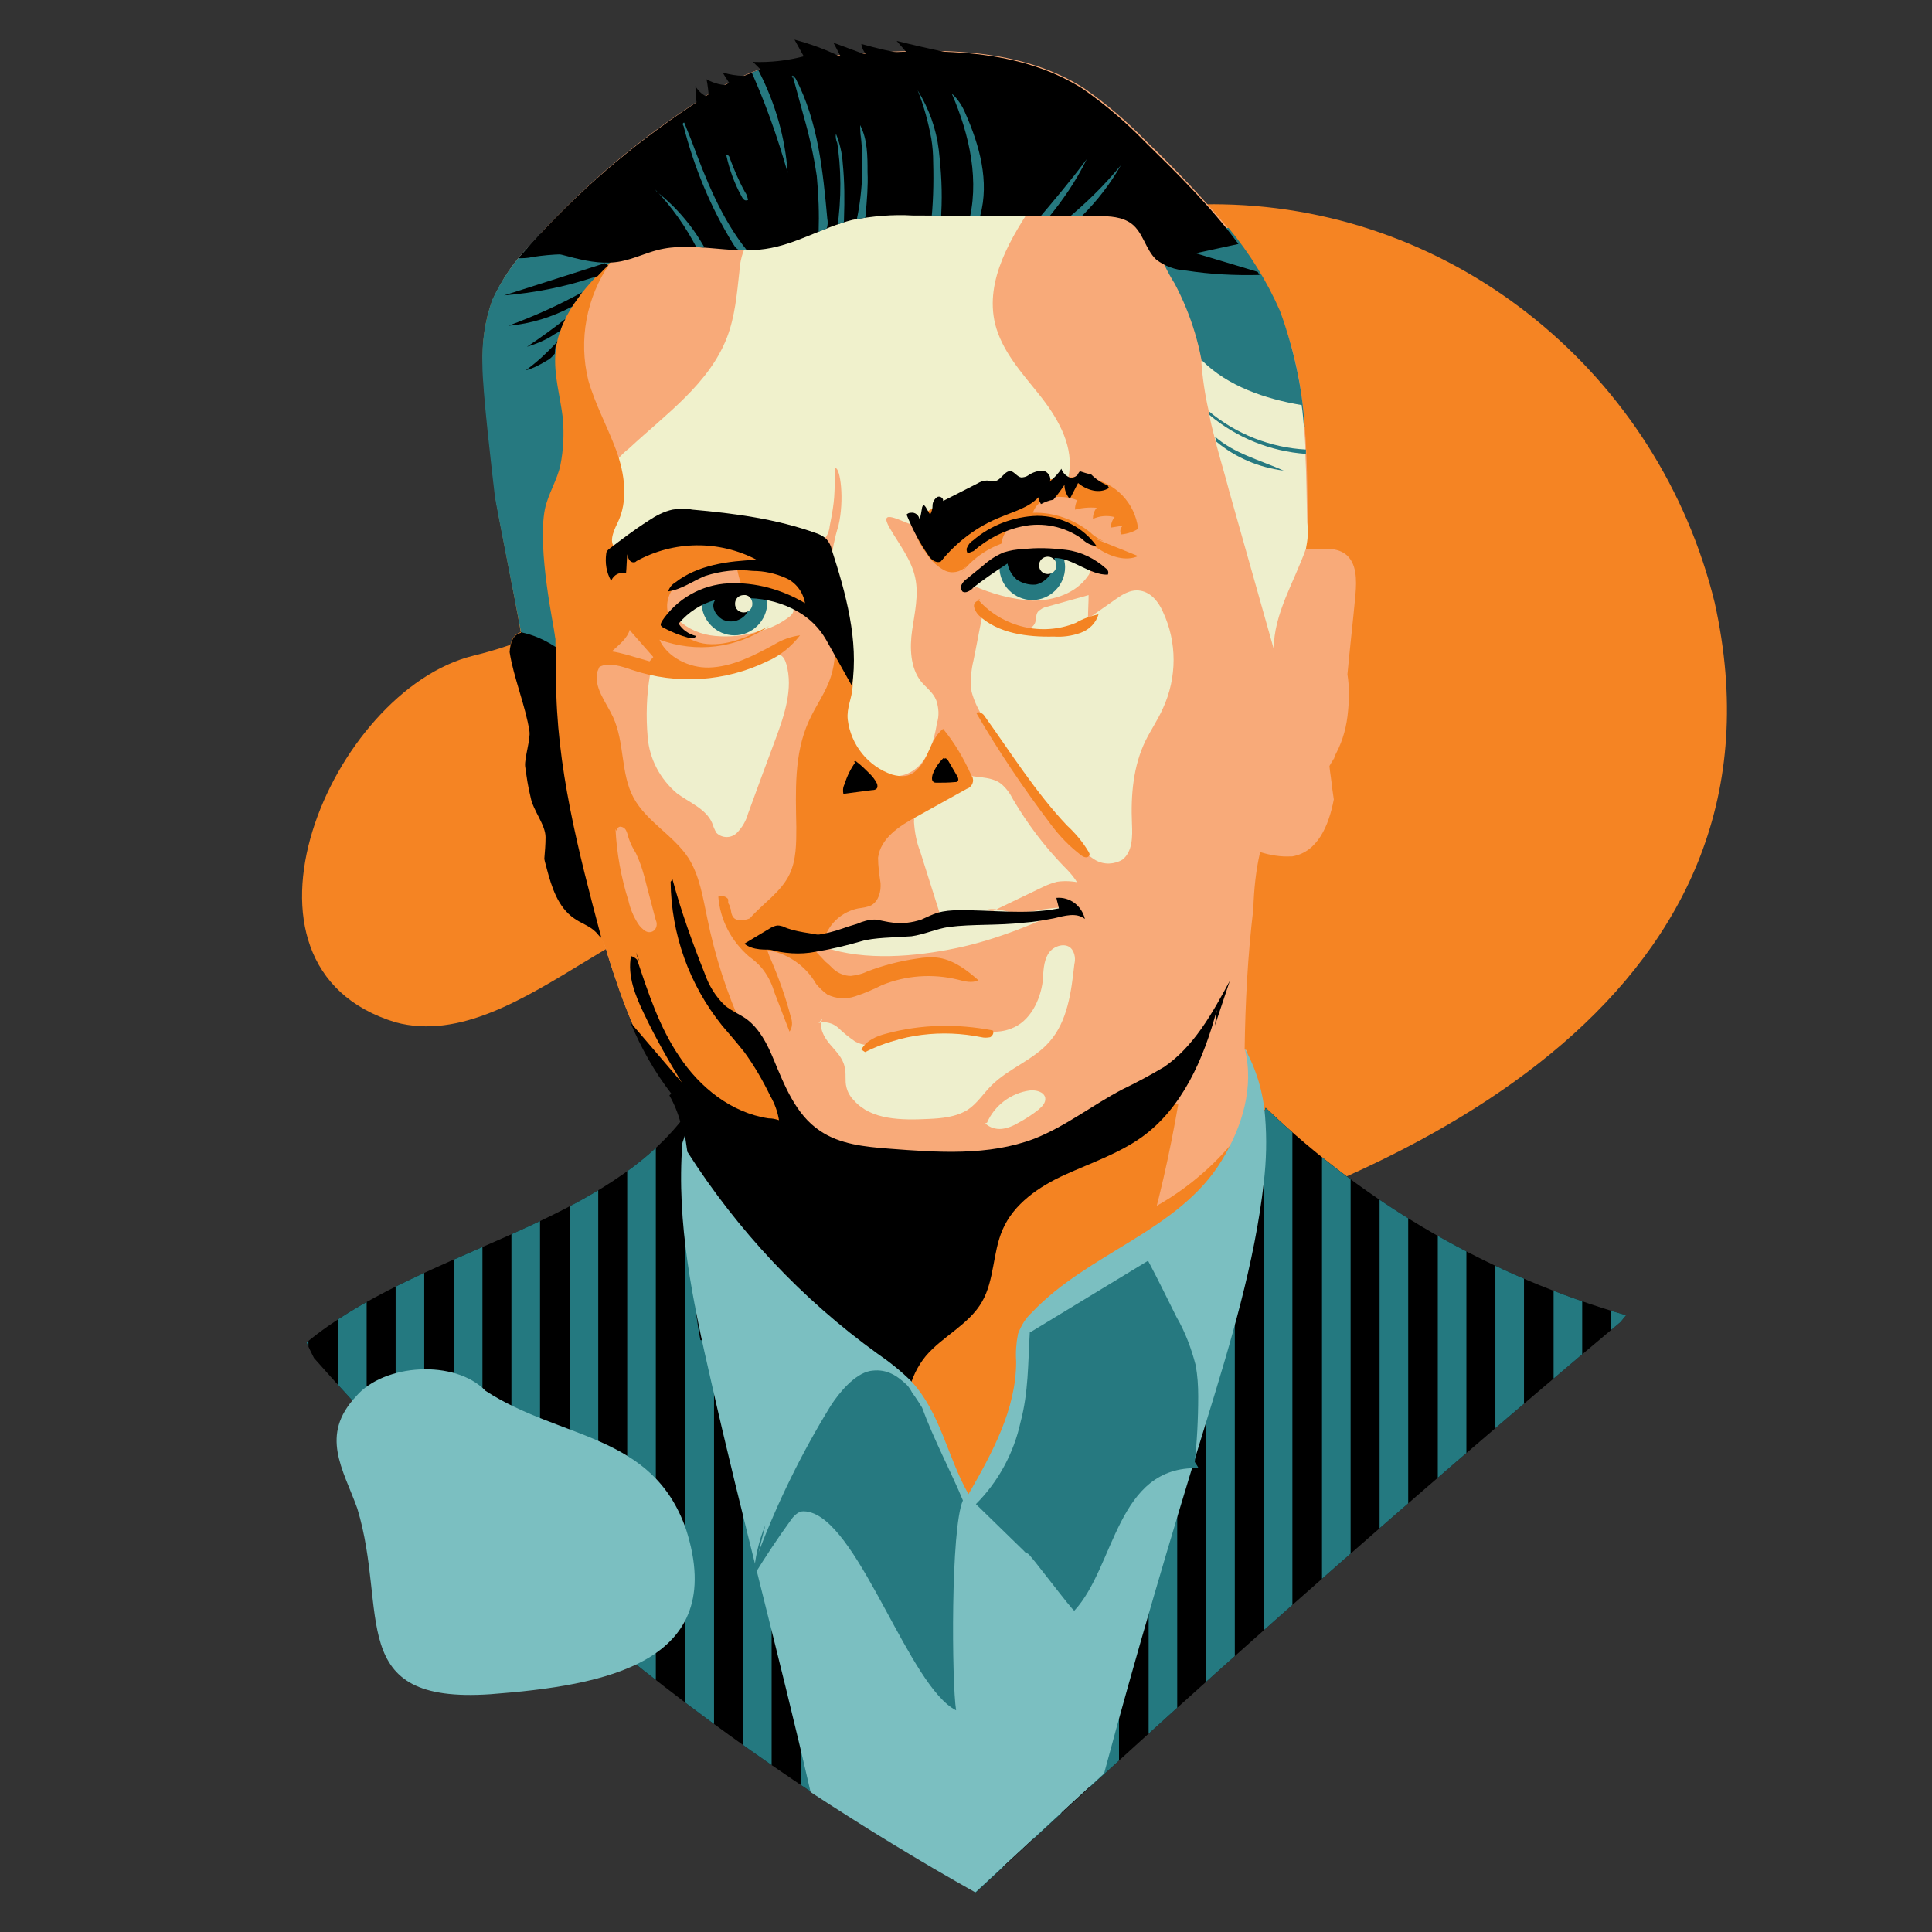 <?xml version="1.0" encoding="utf-8"?>
<!-- Generator: Adobe Illustrator 22.1.0, SVG Export Plug-In . SVG Version: 6.00 Build 0)  -->
<svg version="1.1" id="Layer_1" xmlns="http://www.w3.org/2000/svg" xmlns:xlink="http://www.w3.org/1999/xlink" x="0px" y="0px"
	 viewBox="0 0 312 312" style="enable-background:new 0 0 312 312;" xml:space="preserve">
<rect x="0" y="0" width="312" height="312" fill="#333333" stroke="none"/>
<style type="text/css">
	.st0{fill:none;}
	.st1{fill:#F58423;}
	.st2{clip-path:url(#SVGID_2_);}
	.st3{fill:none;stroke:#247980;stroke-width:4.62;stroke-miterlimit:10;}
	.st4{fill:#F8AA79;}
	.st5{fill:#EEEFCD;}
	.st6{fill:#F0F1CC;}
	.st7{fill:#F48322;}
	.st8{fill:#267980;}
	.st9{clip-path:url(#SVGID_4_);}
	.st10{fill:#7BBFC1;}
</style>
<title>misa-lukic</title>
<g id="area">
	<rect id="_01" class="st0" width="312" height="312"/>
</g>
<g id="back">
	<path class="st1" d="M179.4,203.1c50.5-13.1,111.3-43.6,97.5-105.8c-9-36.7-41.5-63.6-79.5-64.3c-28.4-0.7-47.7,21.4-73.3,18
		c-38-4.8,3.4,42.4-47.7,54.9c-22.8,5.6-42.2,50.2-12.5,59.2c20.7,5.5,41.5-26.3,60.2-17.3C151.8,160.3,134.5,220.4,179.4,203.1"/>
</g>
<g id="faces">
	<g id="_01-misa">
		<path d="M157.6,305.6c33.9-31.6,68.6-62.3,104.1-92.1l0.9-1.1c-21.8-6.3-41.8-17.8-58.2-33.5C192.8,208.9,176.4,237,156,262
			c-22.2-21.4-37.1-49.2-45-78.9l-1-2.1c-13.9,17.4-42.8,21.2-60.5,35.8c0.4,0.9,0.8,1.7,1.2,2.5
			C81.2,253.9,117.3,283.1,157.6,305.6z"/>
		<g>
			<defs>
				<path id="SVGID_1_" d="M157.6,305.6c33.9-31.6,68.6-62.3,104.1-92.1l0.9-1.1c-21.8-6.3-41.8-17.8-58.2-33.5
					C192.8,208.9,176.4,237,156,262c-22.2-21.4-37.1-49.2-45-78.9l-1-2.1c-13.9,17.4-42.8,21.2-60.5,35.8c0.4,0.9,0.8,1.7,1.2,2.5
					C81.2,253.9,117.3,283.1,157.6,305.6z"/>
			</defs>
			<clipPath id="SVGID_2_">
				<use xlink:href="#SVGID_1_"  style="overflow:visible;"/>
			</clipPath>
			<g class="st2">
				<g>
					<line class="st3" x1="38.2" y1="168.6" x2="38.2" y2="326.6"/>
					<line class="st3" x1="47.5" y1="168.6" x2="47.5" y2="326.6"/>
					<line class="st3" x1="56.9" y1="168.6" x2="56.9" y2="326.6"/>
					<line class="st3" x1="66.2" y1="168.6" x2="66.2" y2="326.6"/>
					<line class="st3" x1="75.6" y1="168.6" x2="75.6" y2="326.6"/>
					<line class="st3" x1="84.9" y1="168.6" x2="84.9" y2="326.6"/>
					<line class="st3" x1="94.3" y1="168.6" x2="94.3" y2="326.6"/>
					<line class="st3" x1="103.6" y1="168.6" x2="103.6" y2="326.6"/>
					<line class="st3" x1="113" y1="168.6" x2="113" y2="326.6"/>
					<line class="st3" x1="122.3" y1="168.6" x2="122.3" y2="326.6"/>
					<line class="st3" x1="131.7" y1="168.6" x2="131.7" y2="326.6"/>
					<line class="st3" x1="141" y1="168.6" x2="141" y2="326.6"/>
					<line class="st3" x1="150.4" y1="168.6" x2="150.4" y2="326.6"/>
					<line class="st3" x1="159.7" y1="168.6" x2="159.7" y2="326.6"/>
					<line class="st3" x1="169.1" y1="168.6" x2="169.1" y2="326.6"/>
					<line class="st3" x1="178.4" y1="168.6" x2="178.4" y2="326.6"/>
					<line class="st3" x1="187.8" y1="168.6" x2="187.8" y2="326.6"/>
					<line class="st3" x1="197.1" y1="168.6" x2="197.1" y2="326.6"/>
					<line class="st3" x1="206.4" y1="168.6" x2="206.4" y2="326.6"/>
					<line class="st3" x1="215.8" y1="168.6" x2="215.8" y2="326.6"/>
					<line class="st3" x1="225.1" y1="168.6" x2="225.1" y2="326.6"/>
					<line class="st3" x1="234.5" y1="168.6" x2="234.5" y2="326.6"/>
					<line class="st3" x1="243.8" y1="168.6" x2="243.8" y2="326.6"/>
					<line class="st3" x1="253.2" y1="168.6" x2="253.2" y2="326.6"/>
					<line class="st3" x1="262.5" y1="168.6" x2="262.5" y2="326.6"/>
				</g>
			</g>
		</g>
		<path class="st4" d="M217.3,89.5c-1.7-1.3-4.2-0.8-6.4-0.8h-0.1c0.1-0.2,0.1-0.4,0.1-0.6c0.3-1.4,0.4-2.9,0.3-4.3
			c-0.1-5-0.1-10-0.5-15c-0.1-1.3-0.2-2.7-0.4-4c-0.6-5-1.8-10-3.8-14.7c-2.1-4.8-4.9-9.4-8.3-13.4c-4.1-4.9-8.5-9.5-13.1-13.9
			c-3.1-3.2-6.5-6.1-10.1-8.6c-11.1-7-25.2-6.4-38.3-5.4c-4.5,0.2-8.9,0.9-13.2,2.1c-4.1,1.4-8,3.4-11.5,5.9
			c-9.8,6.4-18.7,14.1-26.5,22.9c-2.5,2.5-4.5,5.5-5.9,8.7c-1.2,3.3-1.7,6.9-1.6,10.4c0,4.4,1.7,18.6,2,21.2
			c0.2,1.9,4.4,22.1,4.2,22.1c-1.8,0.5-2,3-1.7,4.8c0.4,2.9,4.1,6.3,4.5,9.2c0.8,6,1.3,11.8,2.6,17.8c0.5,2.1-1.9,4.1-1.3,6.2
			c0.8,3,1.8,6.2,4.4,8c1.1,0.8,2.5,1.2,3.5,2.2c1,1.1,1.6,2.4,1.9,3.8c2.5,7.8,5.3,15.8,10.4,22.2c3.5,3.5,4.3,9.2,5.5,14.2
			c2.4,9.9,7.2,18.7,13.4,26.8c8,1.8,16.2,2.8,24.5,2.9l0.8,0.6c1.9,1.6,4.1,2.9,6.5,3.9c1.7,0.6,3.4,0.8,5.2,0.7
			c0.3-2,0.6-4,0.8-6.1c0.1-1.3,0.4-2.6,1-3.8c0.8-1.1,1.8-2,2.9-2.7l13.7-9.2c4.7-3.1,9.4-6.3,13.1-10.5s6.5-9.5,6.4-15.2
			c0-2.8-0.7-5.6-0.9-8.3l-0.4-0.1c0.1-7.6,0.5-15.2,1.4-22.7c0.1-3.1,0.4-6.2,1.1-9.2c1.6,0.5,3.3,0.8,5,0.7h0.2
			c4.1-0.7,5.9-5,6.7-9.2c-0.1-0.7-0.2-1.4-0.3-2.1c-0.1-1.1-0.3-2.2-0.4-3.2v-0.1c0.2-0.4,0.5-0.8,0.7-1.2c0,0,0,0.1,0,0.1v0.1
			c0-0.2,0.1-0.3,0.1-0.5l0.3-0.6c1.1-2.1,1.7-4.4,1.9-6.8c0.2-2,0.2-4-0.1-5.9c0.4-4.3,0.9-8.6,1.3-12.9
			C219.1,93.6,219.1,90.9,217.3,89.5z"/>
		<path class="st5" d="M159,99.6v-0.2c0.2,0.2,0.3-0.5,0-0.4s-0.4,0.3-0.4,0.6c-0.5,2.4-0.9,4.7-1.4,7.1c-0.4,1.6-0.5,3.3-0.3,5
			c0.4,1.5,1.1,3,2,4.3c4.5,6.9,9.3,13.5,14.6,19.8c0.9,1.2,2.1,2.3,3.4,3.1c1.4,0.8,3.1,0.7,4.4-0.1c1.6-1.3,1.6-3.7,1.5-5.8
			c-0.2-4.6,0.2-9.3,2.2-13.4c0.9-1.8,2-3.4,2.8-5.2c2.3-5,2.3-10.7,0-15.6c-0.7-1.6-1.9-3.1-3.6-3.4s-3.1,0.7-4.5,1.7l-4,2.8
			c0-1.3,0.1-2.5,0.1-3.8L169,98c-0.5,0.1-1,0.4-1.4,0.8c-0.4,0.6-0.2,1.3-0.5,1.9c-0.7,1.4-2.8,0.9-4.1,0.1s-2.9-2-4.2-1.1"/>
		<path class="st5" d="M157,94.5c3.1,1.4,6.4,2.3,9.8,2.5c3.4,0,7-1.2,8.9-4c0.2-0.2,0.3-0.5,0.3-0.8c0-0.5-0.5-0.9-1-1.1
			c-4.4-2-9.4-2-13.8,0c-1.1,0.5-2.1,1.1-2.9,1.9c-0.7,0.5-1,1.3-1,2.1"/>
		<path class="st5" d="M155,124.9c2.2,0.8,4.9,0.3,6.7,1.7c0.8,0.7,1.4,1.5,1.9,2.5c2.3,3.9,5,7.5,8.1,10.7c1.4,1.4,2.9,3,2.9,5
			c0,0.3,0,0.6-0.2,0.8c-0.2,0.2-0.4,0.4-0.7,0.5c-6.2,2.9-12.5,5.6-19.2,7s-14.8,2.1-21.3-0.1c-0.4-1,2.1-2.2,3.2-2.3l15.8-1.8
			l-3.6-11.4c-0.6-1.5-0.9-3.2-1-4.8c0.2-4.5,4-8,8.5-7.8"/>
		<path class="st4" d="M160.4,147.1l7.9-3.8c0.8-0.4,1.6-0.7,2.4-0.9c1.3-0.2,2.6-0.1,3.9,0.2c1,0.2,2.1,0.5,3,0.9
			c1,0.5,1.6,1.4,1.8,2.4c0,0.2,0,0.4-0.1,0.6c-0.2,0.4-0.8,0.4-1.2,0.3c-3.3-0.5-6.7-0.4-10,0.1c-1.6,0.4-3.2,0.5-4.8,0.4
			c-1.4-0.2-2.8-0.8-4.2-0.3"/>
		<path class="st5" d="M132.8,164.5c-0.6,1.4,0.2,2.9,1.2,4.1s2.1,2.2,2.4,3.7c0.3,1.1,0,2.2,0.3,3.3c0.2,0.8,0.6,1.5,1.2,2.1
			c2.8,3.2,7.7,3.2,12,3c2.2-0.1,4.5-0.3,6.4-1.5c1.5-1,2.5-2.6,3.8-3.9c2.8-2.8,6.8-4.1,9.4-7.1c2.9-3.3,3.5-8,4-12.5
			c0.2-0.8,0.1-1.7-0.4-2.4c-0.9-1.2-3-0.6-3.8,0.7s-0.8,2.9-0.9,4.4c-0.4,3.2-2.1,6.6-5.1,7.7c-2.2,0.9-4.6,0.4-7,0.3
			c-3.5-0.2-7,0.2-10.4,1.2c-2.6,0.8-5.4,1.9-7.8,0.6c-1-0.7-1.9-1.4-2.7-2.2c-0.9-0.8-2.1-1.1-3.2-0.8"/>
		<path class="st5" d="M159.4,181.3c1.2-2.8,3.9-4.8,6.9-5.2c1-0.1,2.3,0.2,2.5,1.2c0.1,0.8-0.5,1.4-1.1,1.9c-1,0.8-2.1,1.5-3.2,2.1
			c-0.8,0.5-1.8,0.9-2.7,1c-1,0.1-2-0.2-2.7-0.9"/>
		<path class="st5" d="M105,108.8c-0.6,3.4-0.7,6.9-0.4,10.3c0.3,3.5,2,6.7,4.7,9c2,1.5,4.7,2.5,5.7,4.8c0.2,0.6,0.4,1.1,0.7,1.6
			c0.9,0.9,2.4,0.9,3.3,0c0.9-0.9,1.5-2,1.8-3.1c1.5-4.1,3-8.2,4.5-12.2c1.4-3.8,2.8-8,1.7-11.9c-0.2-0.7-0.5-1.4-1.2-1.6
			c-0.5-0.1-1,0-1.4,0.2c-5.1,1.9-10.5,2.6-15.9,2c-0.8-0.2-1.7-0.1-2.5,0.1c-0.8,0.3-1.2,1.2-0.9,2c0,0,0,0,0,0"/>
		<path class="st5" d="M109.4,100c1.7,1.6,3.8,2.5,6.1,2.7c2.3,0.2,4.6,0,6.8-0.7c1.9-0.4,3.8-1.3,5.3-2.5c0.2-0.2,0.4-0.4,0.5-0.7
			c0.2-0.7-0.4-1.2-1-1.6c-5.2-3.1-11.8-2.7-16.7,0.9c-0.4,0.3-0.8,0.6-1,1.1c-0.2,0.5,0,1,0.4,1.3"/>
		<path class="st6" d="M167.3,32.3c-4,6-8.3,12.9-6.6,20c1.1,4.4,4.3,7.9,7.1,11.4s5.4,7.8,4.9,12.3c-0.1,1.1-0.5,2.1-1.2,2.9
			c-0.9,0.8-2.1,1.3-3.3,1.4c-4.7,0.8-9.6,0.8-13.9,2.8c-2.1,1-4.4,2.5-6.6,1.8s-6-3-4,0.4c1.5,2.6,3.5,5.1,4.1,8
			c0.6,2.8-0.1,5.7-0.5,8.5s-0.3,6,1.4,8.2c0.8,1,2,1.8,2.5,3.1c0.4,1.2,0.5,2.5,0.1,3.7c-0.5,3.3-1.8,7-4.9,8.2
			c-3.4,1.3-7.2-1.1-8.8-4.4s-1.5-7-1.5-10.6c0-4.1-0.3-8.1-1-12.2c-0.6-2.3-0.9-4.7-0.9-7.1c0.2-1.9,0.6-3.9,1.2-5.8
			c1-4.2,0.3-9.4-0.5-9.3c-0.2,4.6,0,4.8-0.9,9.3c-0.1,0.9-0.4,1.7-1,2.3c-1.1,1-4.2-0.6-5.6-1.1c-8.2-3.1-17.4-2.7-25.3,1.1
			c-1.4,0.7-3.3,1.4-4.3,0.2c-0.4-0.6-0.6-1.3-0.6-2.1c-0.2-3.1-0.3-6.4,1.2-9.2c0.8-1.4,1.9-2.7,3.2-3.7
			c5.9-5.5,12.9-10.4,15.8-17.9c1.3-3.4,1.6-7,2-10.6c0.1-1.7,0.5-3.4,1.4-4.8c1.1-1.6,3.1-2.5,4.9-3.2c12.5-4.7,26-6.6,39.3-5.4
			c0.7,0,1.4,0.2,2,0.6c0.5,0.4,0.5,1.1,0.1,1.6c-0.1,0.1-0.1,0.1-0.2,0.2"/>
		<g>
			<path class="st7" d="M148.2,84.2c-0.9,1.7,0.3,3.7,1.5,5.3c0.7,1.1,1.7,2,2.8,2.6c1.2,0.6,2.6,0.3,3.5-0.6l-1.1,1.5
				c1.7-2.4,4.1-4.2,6.8-5.2c0.3-2,1.8-3.6,3.8-4c0.2,0.1,0.4,0.2,0.6,0.2c2,0.2,3.9,0.5,5.8,1.1c2.1,0.8,3.7,2.4,5.6,3.6
				s4.3,2,6.3,1.1l-7.2-2.9l1.6,0.5c-0.8-0.4-1.5-0.8-2.1-1.4c-2.6-2.1-5.9-3.3-9.3-3.2c0.4-1.2,1.4-2.1,2.6-2.4
				c1.5-0.3,3.2-0.2,4.6,0.4c-0.3,0.4-0.4,1-0.4,1.5c1.1-0.3,2.3-0.4,3.5-0.3c-0.4,0.5-0.6,1.1-0.6,1.8c1.1-0.5,2.3-0.6,3.5-0.3
				c-0.4,0.5-0.6,1.1-0.6,1.7l1.9-0.3c-0.4,0.4-0.5,1-0.2,1.4c1-0.1,1.9-0.4,2.7-0.9c-0.5-4.2-3.7-7.5-7.9-8.2
				c-1.4-0.2-2.8-0.2-4.2,0c-7.6,0.7-15.6,1.4-22.1,5.5C149.2,83,148.7,83.5,148.2,84.2z"/>
			<path class="st7" d="M156.9,125.3c-1.2-2.7-2.7-5.3-4.6-7.6c-1.3,1-1.9,2.7-2.6,4.2s-1.8,3.1-3.4,3.4c-0.7,0.1-1.5,0-2.2-0.2
				c-3.9-1.3-6.7-4.8-7.2-8.9c-0.2-2,0.7-3.4,0.8-5.4c0.1-5.2-1.1-10.3-3.6-14.9c-0.1-0.2-0.3-0.5-0.6-0.5c-0.2,0-0.3,0.1-0.4,0.2
				c1.4,4.4,2.5,9.2,1.1,13.6c-0.8,2.6-2.5,4.8-3.6,7.3c-2.4,5.3-2.1,11.3-2,17.1c0,2.6,0,5.3-1.1,7.6c-1.4,2.9-4.3,4.7-6.4,7.1
				c-0.7,0.3-1.5,0.4-2.2,0.2c-0.7-0.3-0.8-1-0.9-1.7c-0.1-0.2-0.2-0.4-0.2-0.6c0-0.1-0.1-0.1-0.1-0.2c-0.1-0.1-0.1-0.2-0.1-0.3
				c0-0.1,0-0.2,0-0.3c0-0.1,0-0.2-0.1-0.3c-0.4-0.4-1-0.5-1.5-0.3c0.3,3.8,2.1,7.2,5,9.7c0.7,0.5,1.4,1.1,2,1.8
				c0.9,1.1,1.6,2.4,2,3.8l2.5,6.5c0.5-0.7,0.5-1.6,0.2-2.4c-0.8-3.1-1.9-6.2-3.2-9.2c-0.4-0.9-0.7-1.8-0.9-2.7
				c0.8,0.3,1.7,0.5,2.6,0.5c2.4-0.1,4.8-0.5,7-1.4c0.8-2.4,2.9-4.2,5.4-4.7c0.7-0.1,1.5-0.2,2.1-0.5c1.2-0.7,1.6-2.2,1.5-3.6
				c-0.2-1.4-0.4-2.7-0.4-4.1c0.4-3.1,3.4-5.1,6.2-6.6l8.1-4.5c0.7-0.2,1.2-1,1-1.7C157.1,125.6,157,125.4,156.9,125.3L156.9,125.3z
				"/>
			<path class="st7" d="M157.7,115.2L157.7,115.2L157.7,115.2L157.7,115.2z"/>
			<path class="st7" d="M104,36.9l-0.6,0.4l0,0L104,36.9z"/>
			<path class="st7" d="M151.7,154.7c-1.2-0.2-2.4-0.1-3.6,0.1c-2.8,0.4-5.5,1.1-8.1,2.1c-0.8,0.4-1.7,0.6-2.6,0.7
				c-1,0-2-0.4-2.8-1.1c-0.4-0.4-0.8-0.8-1.3-1.2c0,0-1.7-1.8-1.7-1.8h-0.6c-0.4-0.8-8.2-0.3-7.4-0.1c3.4,0.4,6.5,2.5,8.2,5.5
				c0.5,0.6,1.1,1.2,1.8,1.7c1.4,0.7,3,0.8,4.5,0.3c1.5-0.5,2.9-1.1,4.3-1.8c3.9-1.6,8.2-1.9,12.3-0.9c1.1,0.3,2.3,0.6,3.3,0.1
				C156.2,156.7,154.1,155.1,151.7,154.7z"/>
			<path class="st7" d="M133.1,95.7L133.1,95.7c0,0-0.1-0.3-0.1-0.4L133.1,95.7z"/>
			<path class="st7" d="M133.2,95.9l-0.1-0.2C133.1,95.7,133.1,95.8,133.2,95.9z"/>
			<path class="st7" d="M174.7,138.2c0.3,0.2,0.8,0.4,1.1,0.1s0.1-0.6-0.1-0.9c-0.9-1.5-2.1-2.9-3.4-4.1
				c-5.1-5.4-9.1-11.8-13.4-17.8c-0.3-0.4-1.1-0.7-1.2-0.3c3.6,6.2,7.6,12.1,11.9,17.8C171,134.9,172.7,136.7,174.7,138.2z"/>
			<path class="st7" d="M158,96.7l0.2,0.2h0.2L158,96.7z"/>
			<path class="st7" d="M177.4,99.2c-1.3,0.3-2.5,0.7-3.7,1.4c-5.4,2.2-11.7,0.7-15.6-3.6c-0.5,0-0.9,0.5-0.8,1
				c0.1,0.5,0.4,1,0.8,1.4c3.1,2.9,7.8,3.5,12.1,3.4c1.4,0.1,2.9-0.1,4.3-0.6C175.9,101.7,177,100.6,177.4,99.2z"/>
			<g>
				<path class="st7" d="M83.9,101c0.1,0.4,0.1,0.8,0.2,1.1c-1.8,0.5-2,3-1.7,4.8c0.5,3.4,4.1,6.9,4.6,10.3
					c0.8,5.6,1.4,11.2,2.6,16.7c0.4,2.1-2,4.2-1.4,6.2c0.8,3,1.8,6.2,4.4,8c1.1,0.8,2.5,1.2,3.5,2.2c1,1.1,1.7,2.4,2,3.8
					c2.4,7.7,5.2,15.5,10.1,21.8c3.9,3.5,4.7,9.4,5.9,14.6c2,7.8,5.3,15.2,9.9,21.8l0.4,0.4c2.7,3,5.1,6.2,7.4,9.6l0.8,1.1
					c6.2,6.9,12.8,13.5,19.7,19.7c1.9,1.7,3.9,3.5,6.3,4.4c3.3-9.1,5.6-18.6,6.6-28.2c0.1-1.3,0.4-2.6,1-3.8c0.8-1.1,1.8-2,2.9-2.7
					l13.7-9.2l1.9-1.3c2.4-7.9,4.2-16,5.6-24.1c-14.9,2.7-26,19.1-41.1,17.5c-8-0.9-14.6-6.9-19.5-13.3c-7.7-10.1-13-21.8-15.5-34.2
					c-0.7-3.3-1.2-6.7-3-9.6c-2.4-3.7-6.8-5.9-8.9-9.8s-1.4-8.9-3.3-13c-1.1-2.4-3.2-4.8-2.5-7.4c0.1-0.2,0.2-0.5,0.3-0.7
					c1.5-0.8,3.6-0.1,5.3,0.5c7.2,2.4,15,1.9,21.8-1.4c2.1-0.9,3.9-2.4,5.3-4.2c-1.5,0.2-2.9,0.7-4.2,1.5c-3.3,1.8-6.8,3.6-10.5,3.7
					c-3.2,0.1-6.8-1.7-8-4.5c5.9,2.2,12.5,1.4,17.7-2.2c-3.1,1.6-6.5,3.2-10,2.9s-7-3.4-6.4-6.9c0.8-4.4,6.7-5.4,11.2-5.3
					c0.2,0.9,0.4,1.7,0.7,2.6l11.8,3.5c-1.3-5.8-6.9-9.8-12.7-10.9s-11.7,0.2-17.4,1.6c-0.6,0.2-1.2,0.2-1.8,0
					c-1.4-0.7-0.6-2.7,0.1-4.1c1.8-3.6,1.2-8-0.2-11.8s-3.4-7.4-4.5-11.3c-1.6-6.5-0.3-13.4,3.5-18.9c0.3-0.5,0.7-0.9,1-1.4
					c1.2-1.4,2.5-2.7,4-3.8c-2.5-3.7-7.8-4.8-12.2-3.5l-0.2,0.1c-1.3,1.3-2.6,2.6-3.8,3.9c-0.6,0.7-1.2,1.3-1.8,2
					c-2.5,2.5-4.5,5.5-6,8.7c-1.2,3.3-1.7,6.9-1.5,10.4c0,4.4,1.7,18.6,2,21.2C80.1,81.6,83.2,96.7,83.9,101z M101.7,101.7l0.2,0.3
					l3.6,4.1l-0.6,0.7l-3.8-1.1c-0.8-0.2-1.5-0.4-2.3-0.5C100,104.1,101.3,103.1,101.7,101.7z"/>
				<path class="st7" d="M155.9,252.8l0.1,0.1c0.5,0.6,1.1,1.2,1.9,1c0.5-0.2,0.8-0.5,1-1C157.9,252.9,156.9,252.9,155.9,252.8z"/>
			</g>
			<path class="st7" d="M180.9,197.5c7.4-2.8,14-7.7,18.9-13.9c-0.1,2.2-1.3,4.2-2.5,6.1c-2.6,4.1-5.4,8.4-9.3,11.2
				c-1.4,1-3.3,1.9-4.8,1.1c-1.7-0.9-1.9-3.2-1.9-5.1"/>
		</g>
		<path class="st8" d="M99.6,41.4l-1.2,1.1c-4.2,4.1-8.2,8.7-8.7,14.5c-0.3,3.6,0.8,7.1,1.2,10.6c0.2,2.5,0.1,5-0.4,7.5
			c-0.5,2.4-2,4.7-2.5,7.1c-1.3,6.5,1.6,19.7,1.5,19.8c0.1,0.4,0.1,0.8,0.2,1.2v1.4c-0.1,0.3-0.3,0.5-0.6,0.6
			c-2,0.4-3.3-1.5-4.9-2.8C83.4,98,80.1,81.6,79.9,80c-0.3-2.6-2-16.8-2-21.2c-0.1-3.5,0.4-7,1.6-10.4c1.5-3.2,3.5-6.2,6-8.7
			c0.6-0.7,1.2-1.3,1.8-2c2.7,0.2,5.4,0.6,8.1,1.3c1.5,0.3,3.2,0.8,4.1,2.1L99.6,41.4z"/>
		<path class="st8" d="M122.9,95.4c-2-0.3-4.1-0.4-6.1-0.2c-1.1,0.1-2.3,0.4-3.3,0.8c-0.1,0.4-0.2,0.9-0.2,1.3
			c0,2.9,2.4,5.3,5.3,5.3c2.9,0,5.3-2.4,5.3-5.3c0-0.7-0.1-1.3-0.4-1.9C123.4,95.4,123.1,95.4,122.9,95.4z"/>
		<path class="st8" d="M165.7,89.3c-1.4,0.1-2.8,0.4-4.1,1c-0.1,0.4-0.2,0.9-0.2,1.3c0,2.9,2.4,5.3,5.3,5.3s5.3-2.4,5.3-5.3
			c0-0.8-0.2-1.5-0.5-2.3C169.6,89.2,167.6,89.2,165.7,89.3z"/>
		<path class="st8" d="M210.7,68.9c-2.8,0.6-5.8-0.3-8.4-1.6c-2.6-1.2-5.1-2.8-7.3-4.6l-0.4-0.4c-0.5-5.8-2.2-11.4-4.9-16.5
			c-1.2-1.9-2.2-4-2.9-6.1c-0.1-0.2-0.1-0.5,0.1-0.7c0.1-0.1,0.2-0.1,0.4-0.2c3.6-1,7.3-1.7,11.1-2c3.4,4.1,6.2,8.6,8.3,13.4
			C208.9,56.2,210.3,62.5,210.7,68.9z"/>
		<path class="st7" d="M139.7,169.9c5.8-2.9,12.4-3.7,18.8-2.4c0.4,0.1,0.9,0.1,1.4,0c0.4-0.2,0.7-0.8,0.4-1.1
			c-5.7-1.1-11.5-1-17.1,0.5c-1.6,0.4-3.3,1.1-4.1,2.6"/>
		<path class="st4" d="M99.4,133.9c0.2,3.9,0.9,7.8,2.1,11.6c0.3,1.3,0.8,2.5,1.5,3.6c0.3,0.5,0.8,1,1.3,1.3
			c0.6,0.3,1.3,0.1,1.6-0.5c0.2-0.4,0.2-0.9,0-1.3c-0.5-1.9-1-3.8-1.5-5.7c-0.4-1.7-0.9-3.4-1.7-5.1c-0.5-0.8-0.9-1.6-1.2-2.5
			c-0.1-0.4-0.2-0.8-0.4-1.2c-0.2-0.4-0.6-0.6-1-0.6c-0.4,0.1-0.7,0.6-0.4,0.9"/>
		<g>
			<path d="M84.7,40.7L84.7,40.7L84.7,40.7L84.7,40.7z"/>
			<path d="M116.6,100c1.5,0.8,3.4,0.2,4.2-1.3c0.3-0.6,0.4-1.4,0.3-2.1c2.7,0.1,5.4,0.8,7.8,2.2c1.9,1.1,3.4,2.6,4.5,4.5l4.2,7.5
				c1.1-7.4-1-15-3.3-22.1c-0.1-0.6-0.4-1.1-0.8-1.6c-0.5-0.5-1.1-0.8-1.7-1c-6.4-2.3-13.2-3.2-20-3.8c-1-0.2-2.1-0.2-3.2,0
				c-1.4,0.3-2.7,1-3.9,1.8c-2.2,1.4-4.3,3-6.4,4.6c-0.2,0.2-0.4,0.4-0.4,0.7c-0.2,1.5,0,3,0.8,4.4c0.4-1,1.4-1.5,2.4-1.2
				c0.1-1,0.1-2.1,0.2-3.1c0.1,0.6,0.4,1.4,1.1,1.3c0.2,0,0.3-0.1,0.4-0.2c6-3.3,13.3-3.4,19.4-0.2c-4.6,0.2-9.5,0.8-13.2,3.7
				c-0.5,0.3-0.9,0.8-1.1,1.4c2.2-0.3,4-1.7,6-2.5c2.5-0.8,5.1-1.1,7.7-0.8c1.8,0,3.6,0.4,5.2,1.1c1.7,0.7,2.9,2.3,3.2,4.1
				c-3.7-2.2-8-3.4-12.3-3.2c-4.4,0.2-8.4,2.5-10.8,6.1c-0.1,0.2-0.2,0.4-0.2,0.6c0,0.2,0.3,0.4,0.5,0.5c1.3,0.7,2.6,1.2,4,1.6
				c0.4,0.1,1.1,0.1,1.2-0.3c-1.2-0.3-2.2-1-2.8-2c1.5-1.8,3.6-3.2,5.9-3.8C114.7,97.9,115.6,99.4,116.6,100z"/>
			<path d="M85.4,39.8L85.2,40c5.1,0.5,10,3.2,15.1,2.2c2-0.4,3.9-1.3,5.8-1.8c5.7-1.5,11.7,0.7,17.5-0.2c4.9-0.7,9.3-3.5,14.1-4.7
				c3.2-0.6,6.5-0.9,9.7-0.7l30,0.1c1.8,0,3.8,0.1,5.3,1.2c1.9,1.4,2.3,4.2,4,5.8c1.4,1.1,3.1,1.7,4.9,1.8c3.9,0.6,7.8,0.8,11.8,0.7
				l-0.3-0.5l-10-3l6.9-1.5c-4.4-6-9.8-11.3-15.1-16.5c-3.1-3.2-6.5-6.1-10.1-8.6c-11.1-7-25.2-6.4-38.3-5.4
				c-4.4,0.2-8.8,0.9-13.1,2.1c-4.1,1.4-8,3.4-11.5,5.9C102.1,23.4,93.2,31,85.4,39.8z"/>
			<path d="M102.7,153.8l0.3,1c0.1,0.1,0.2,0.3,0.3,0.5L102.7,153.8z"/>
			<path d="M136.2,128.2l4.6-0.6c0.4,0,0.8-0.1,0.9-0.5c0-0.2,0-0.4-0.1-0.6c-0.3-0.6-0.7-1.1-1.1-1.5c-0.7-0.7-1.4-1.4-2.2-2
				c-0.1-0.1-0.1-0.1-0.2-0.1c-0.1,0-0.2,0.1-0.1,0.2l0.2-0.1c-0.8,1.1-1.4,2.3-1.8,3.6C136.1,127.2,136.1,127.7,136.2,128.2z"/>
			<path d="M150.6,125.1c-0.1,0.4-0.2,1,0.2,1.2c0.1,0.1,0.3,0.1,0.5,0.1c1,0,1.9,0,2.9-0.1c0.2,0,0.3,0,0.4-0.1
				c0.3-0.2,0.1-0.7-0.1-1l-1.4-2.4c-0.1-0.1-0.2-0.2-0.3-0.3c-0.1-0.1-0.3,0-0.4,0.1l0.1-0.3C151.7,123,151,124,150.6,125.1z"/>
			<path d="M178.6,91.8c-1.8-1.6-4-2.7-6.4-3c-2.4-0.3-4.8-0.4-7.1-0.1c-1,0-2,0.2-3,0.5c-1.2,0.5-2.3,1.2-3.3,2.1l-2.7,2.2
				c-0.3,0.2-0.6,0.5-0.8,0.9c-0.2,0.4-0.1,0.8,0.1,1.1c0.5,0.4,1.3-0.1,1.8-0.6l-0.3,0.2c1.9-1.5,3.8-2.8,5.8-4.1
				c0.2,1,0.7,1.9,1.5,2.6c0.9,0.6,2,0.9,3.1,0.8c0.9-0.2,1.7-0.8,2.3-1.6c0.4-0.9,0.7-1.8,0.7-2.7c2.9,0,5.7,2.8,8.6,2.7
				C179.1,92.4,178.9,92,178.6,91.8z"/>
			<path d="M152.4,89.9l-0.6,0.7C152.1,90.5,152.3,90.3,152.4,89.9z"/>
			<path d="M167.5,83.3c-3.8,0.1-7.5,1.5-10.4,4c-0.5,0.3-0.8,0.8-1,1.3c0,0.3,0,0.5,0.2,0.8c0.3-0.2,0.6-0.3,0.9-0.4
				c2.3-2,5-3.4,7.9-4c3.3-0.7,6.8,0,9.6,2c0.7,0.7,1.5,1.1,2.4,1.2C174.9,85.1,171.3,83.3,167.5,83.3z"/>
			<path d="M151.8,90.6L151.8,90.6L151.8,90.6L151.8,90.6z"/>
			<path d="M178.9,78.4L178.9,78.4c-1-0.4-1.9-1-2.7-1.8l0,0c-0.6-0.1-1.2-0.3-1.8-0.5c-0.2,0.2-0.3,0.4-0.4,0.6
				c-0.4,0.4-1,0.6-1.5,0.3c-0.5-0.3-0.9-0.7-1.1-1.3c-0.5,0.8-1.2,1.5-1.9,2.1c0.4-0.7-0.3-1.7-1.1-1.8c-0.8,0-1.7,0.3-2.4,0.8
				c-0.3,0.2-0.7,0.3-1.1,0.3c-0.6-0.1-1-0.8-1.6-1c-1-0.2-1.6,1.4-2.6,1.6c-0.4,0-0.9,0-1.3-0.1c-0.6,0-1.1,0.2-1.6,0.5l-5.5,2.8
				c0.1-0.5-0.6-0.9-1-0.6c-0.4,0.3-0.7,0.8-0.7,1.3c0,0.5-0.1,1-0.4,1.5l-0.7-1.2c-0.1-0.1-0.2-0.3-0.3-0.3s-0.3,0.2-0.3,0.4
				c-0.1,0.6-0.2,1.3-0.4,1.9c-0.1-0.7-0.7-1.2-1.4-1.1c-0.3,0-0.5,0.1-0.7,0.3c0.9,2.2,2,4.4,3.4,6.4c0.3,0.5,0.7,1,1.3,1.2
				c0.3,0.1,0.5,0.1,0.8,0l0,0c2.6-3.2,5.9-5.7,9.7-7.2c2.1-0.9,4.5-1.5,6.1-3.2c0,0.4,0.2,0.7,0.4,1.1c0.6-0.3,1.3-0.6,2-0.7
				c0.6-0.7,1.2-1.5,1.8-2.4c0,0.8,0.3,1.6,0.8,2.2h0.1c0.4-0.8,0.9-1.7,1.3-2.5c0.7,0.6,1.5,1,2.4,1.2c0.9,0.2,1.8,0.1,2.6-0.4
				C179,78.6,178.9,78.5,178.9,78.4z"/>
			<path d="M170.6,145c0.1,0.6,0.3,1.1,0.4,1.7c-5.6,1.1-10.9,0.2-16.3,0.3c-1.1,0-2.2,0.1-3.3,0.4c-0.9,0.3-1.7,0.7-2.6,1.1
				c-1.5,0.5-3.1,0.7-4.6,0.5c-1-0.1-2-0.4-2.9-0.5c-1,0-2,0.3-2.9,0.7c-0.6,0.2-1.1,0.3-2.2,0.7c-3.4,1.2-5.4,1.2-8.6,1.6
				c-1.1,0.6-2.3,1.1-3.5,1.4c0.2,0.2-0.2,0.2,0,0.4c2.5,0.7,5.1,0.9,7.6,0.4c2.5-0.4,5-1,7.4-1.7c2-0.6,5.3-0.6,8.1-0.8
				c2.1-0.3,4-1.2,6-1.5c3.9-0.5,7.8-0.2,12.2-0.7c1.6-0.1,3.2-0.4,4.8-0.7c1.7-0.4,3.6-1,5,0.1C174.7,146.3,172.8,144.8,170.6,145z
				"/>
			<path d="M124.2,150c0.3-0.2,0.7-0.4,1.1-0.5c0.4-0.1,0.7,0,1.1,0.1c2.1,1,4.5,1,6.8,1.6c-2.2,1.7-5.1,1.9-7.8,2.1
				c-1.8,0.1-3.8,0.2-5.2-0.9"/>
			<path d="M146.9,230.9c-1.1-4.1-0.1-8.6,2.6-11.9c2.7-3.2,7-5.1,9.1-8.8c2-3.5,1.7-7.9,3.3-11.6c1.8-4.2,5.9-7,10.1-8.9
				s8.6-3.4,12.3-6c6.6-4.7,10.1-12.7,12.2-20.6l-0.3,2.5c0.8-2.4,1.6-4.8,2.4-7.2c-2.8,5.2-5.8,10.6-10.6,13.9
				c-2.2,1.3-4.4,2.5-6.7,3.6c-4.8,2.5-9.2,6-14.3,8c-7.4,2.8-15.6,2.2-23.4,1.6c-3.9-0.3-8-0.7-11.2-2.9c-3.9-2.6-5.7-7.3-7.5-11.6
				c-1-2.4-2.2-4.8-4.3-6.4c-1.1-0.8-2.4-1.3-3.5-2.2c-1.5-1.4-2.6-3.2-3.3-5.2c-2-5-3.8-10-5.2-15.2l-0.3,0.4
				c0.1,8.5,3,16.6,8.3,23.2c1.2,1.4,2.4,2.8,3.6,4.3c1.6,2.2,3,4.6,4.2,7.1c0.7,1.2,1.2,2.6,1.4,3.9c-0.6-0.2-1.1-0.3-1.7-0.3
				c-6-0.9-11.1-5-14.4-10c-3.2-4.7-5-10.2-6.8-15.6c-0.3-0.3-0.6-0.5-1-0.6c-0.6,3.2,0.7,6.4,2.1,9.3c1.8,3.8,3.9,7.5,6.1,11.1
				l-8.3-9.7c1.7,4.1,3.9,8,6.6,11.5l-0.3,0.3c0.8,1.4,1.4,2.9,1.8,4.4c1,3.6,1.2,7.4,1.6,11.2c0.9,7.5-0.4,13.4,1.6,23.9
				c4.9,1.1,9.8,2,14.8,2.5c5.9,7.5,12.6,14.4,20,20.6C147,236.6,146.6,233.7,146.9,230.9z"/>
			<path d="M113.2,21.7c-0.5-2.6-0.8-5.2-0.9-7.8c0.5,0.9,1.3,1.5,2.2,1.9c-0.1-1-0.2-2-0.4-3c1.2,0.7,2.6,1,3.9,1
				c-0.4-0.7-0.9-1.4-1.3-2.1c2.2,0.7,4.5,0.7,6.8,0.2l-1.9-1.9c2.8,0.1,5.5-0.2,8.2-0.9l-1.5-2.7c2.6,0.7,5.1,1.6,7.5,2.8
				c-0.4-0.8-0.8-1.5-1.2-2.3l5.4,2c-0.5-0.5-0.8-1.1-0.9-1.8c2.5,0.7,5,1.3,7.6,1.7l-1.9-2.2c5.2,1.3,10.4,2.4,15.7,3.2
				c-10,2.1-19.4,6.4-29.3,8.9c-5.8,1.5-11.7,2.3-17.6,2.5"/>
		</g>
		<path class="st0" d="M89.8,104.5l-0.2-0.1c-1.7-1.1-3.5-1.9-5.5-2.3l0,0c0-0.4-0.4-2.6-1-5.5c2-0.8,4.3-0.8,6.2,0.1
			C89.7,99.3,89.9,101.9,89.8,104.5z"/>
		<path class="st0" d="M84.1,102.1c-0.2,0-0.4,0-0.6,0l0,0"/>
		<g>
			<path d="M88.2,58.3c0.6-0.3,1-0.7,1.4-1.2c0,0,0-0.1,0-0.1c0-0.5,0.1-1,0.2-1.5c0,0,0-0.1,0-0.1c-1.5,1.6-3.1,3.1-4.9,4.4
				C86.1,59.5,87.2,58.9,88.2,58.3z"/>
			<path d="M90,55.1l-0.3,0.2c0.1,0.1,0.1,0.2,0.2,0.2v-0.1C90,55.3,90,55.2,90,55.1z"/>
			<path d="M97.7,42.7v-0.2l-16.3,5.2c4.8-0.4,9.5-1.3,14.1-2.8c0.3-0.1,0.7-0.2,1-0.3c0.6-0.6,1.1-1.2,1.7-1.7
				C98,42.6,97.8,42.5,97.7,42.7z"/>
			<path d="M95.3,39.1c-2.6-0.7-5.3-1.1-8.1-1.3c-0.6,0.7-1.2,1.3-1.8,2s-1.1,1.2-1.7,1.9c0.8,0,1.5,0,2.3-0.2
				c3.2-0.5,6.5-0.6,9.7-0.2c1.1,0.1,2.3,0.3,3.5,0.4c0.1-0.1,0.2-0.2,0.3-0.3l-0.2-0.2C98.5,39.9,96.8,39.4,95.3,39.1z"/>
			<path d="M82.1,52.6c3.6-0.3,7.1-1.4,10.3-3.1c0.5-0.8,1.1-1.5,1.6-2.3C90.2,49.3,86.2,51.1,82.1,52.6z"/>
			<path d="M90.5,53.4c0.2-0.7,0.5-1.3,0.8-1.9c-2,1.6-4.1,3.1-6.2,4.5c1.6-0.5,3.1-1.1,4.4-2C89.9,53.8,90.2,53.6,90.5,53.4z"/>
			<path d="M91.2,51.4C91.3,51.4,91.3,51.4,91.2,51.4L91.2,51.4L91.2,51.4z"/>
		</g>
		<g>
			<defs>
				<path id="SVGID_3_" d="M85.4,39.8L85.2,40c5.1,0.5,10,3.2,15.1,2.2c2-0.4,3.9-1.3,5.8-1.8c5.7-1.5,11.7,0.7,17.5-0.2
					c4.9-0.7,9.3-3.5,14.1-4.7c3.2-0.6,6.5-0.9,9.7-0.7l30,0.1c1.8,0,3.8,0.1,5.3,1.2c1.9,1.4,2.3,4.2,4,5.8
					c1.4,1.1,3.1,1.7,4.9,1.8c3.9,0.6,7.8,0.8,11.8,0.7l-0.3-0.5l-10-3l6.9-1.5c-4.4-6-9.8-11.3-15.1-16.5
					c-3.1-3.2-6.5-6.1-10.1-8.6c-11.1-7-25.2-6.4-38.3-5.4c-4.4,0.2-8.8,0.9-13.1,2.1c-4.1,1.4-8,3.4-11.5,5.9
					C102.1,23.4,93.2,31,85.4,39.8z"/>
			</defs>
			<clipPath id="SVGID_4_">
				<use xlink:href="#SVGID_3_"  style="overflow:visible;"/>
			</clipPath>
			<g class="st9">
				<g>
					<path class="st8" d="M150.3,36.6c0.4-3.5,0.5-6.9,0.4-10.4c0-1.3-0.1-2.6-0.3-3.8c-0.5-2.7-1.2-5.3-2.2-7.8
						c1.8,2.9,3,6.2,3.4,9.6c0.4,3.4,0.6,6.8,0.4,10.3c0,0.6-0.1,1.2-0.4,1.7c-0.3,0.5-0.9,0.6-1.4,0.3c0,0-0.1,0-0.1-0.1"/>
					<path class="st8" d="M156.3,36.4c2-7,0.3-14.6-2.6-21.3c1,0.9,1.7,2,2.2,3.2c2.3,5.2,3.9,11,2.4,16.5c-0.1,0.5-0.3,1-0.7,1.3
						c-0.4,0.3-1,0.3-1.3-0.1c0,0,0,0,0-0.1"/>
					<path class="st8" d="M167.3,35.8c2.8-3.3,5.6-6.6,8.2-10.1c-1.7,3.5-3.9,6.7-6.4,9.7c-0.2,0.3-0.5,0.5-0.8,0.7
						c-0.3,0.2-0.7,0.1-1-0.1l0.1-0.5"/>
					<path class="st8" d="M171.9,35.7c3.3-2.7,6.4-5.7,9.1-9c-1.7,3-3.8,5.7-6.2,8.1c-0.3,0.4-0.8,0.7-1.2,0.9
						c-0.5,0.2-1.1,0.1-1.4-0.2"/>
					<path class="st8" d="M120.8,10.4c2.6,5.6,4.7,11.5,6.4,17.5c-0.4-5.7-2-11.2-4.6-16.3c-0.2-0.4-0.5-0.8-0.8-1
						c-0.4-0.2-0.9-0.1-1.1,0.3c0,0,0,0,0,0.1"/>
					<path class="st8" d="M128,12.2c0.6,2.2,1.2,4.4,1.8,6.6c0.9,3.1,1.6,6.3,2.1,9.6c0.3,3.1,0.4,6.1,0.3,9.2
						c0.5,0.1,1.1-0.2,1.3-0.7c0.2-0.5,0.2-1.1,0.1-1.6c-0.7-7.7-1.5-15.7-5.1-22.6C128.4,12.6,128.2,12.3,128,12.2
						c-0.2,0.1-0.1,0.3,0,0.4c0,0,0,0,0,0"/>
					<path class="st8" d="M135.1,22.4c0.8,4.8,0.8,9.7,0.1,14.5c0.4,0,0.8-0.2,0.9-0.5c0.2-0.4,0.2-0.7,0.2-1.1
						c0.1-3,0.1-5.9-0.2-8.9c-0.1-1.7-0.5-3.3-1.1-4.8c-0.1,0.5,0,1,0.2,1.5"/>
					<path class="st8" d="M139,21.7c0.5,4.8,0.3,9.7-0.8,14.5c0.4,0.2,0.9,0.1,1.2-0.3c0.2-0.4,0.4-0.8,0.4-1.3
						c0.2-2.3,0.4-4.6,0.3-6.8c0-2.6,0-5.3-1.2-7.6c0,0.8,0.1,1.7,0.1,2.5"/>
					<path class="st8" d="M110.3,20c1.7,6.8,4.4,13.4,8.1,19.4c0.3,0.5,0.7,1,1.2,1c0.3,0,0.7-0.2,1,0c-4.1-5.1-6.6-11.4-8.9-17.6
						c-0.4-1-0.8-2-1.2-3c-0.2,0-0.3,0.2-0.2,0.4c0,0,0,0.1,0.1,0.1"/>
					<path class="st8" d="M117.3,25.1c0.5,2.3,1.3,4.5,2.4,6.5c0.1,0.2,0.2,0.4,0.4,0.6c0.2,0.2,0.4,0.2,0.7,0.1
						c-0.1-0.5-0.2-0.9-0.5-1.3c-1-1.8-1.8-3.7-2.5-5.6c0-0.1-0.1-0.2-0.2-0.3c-0.1-0.1-0.2-0.1-0.3-0.1c-0.1,0.1-0.1,0.3,0,0.3"/>
					<path class="st8" d="M105.8,30.6c2.7,2.8,5,6.1,6.8,9.6c0.1,0.2,0.2,0.5,0.5,0.5s0.6-0.3,0.9-0.3c-2-3.7-4.7-6.9-7.9-9.4"/>
				</g>
			</g>
		</g>
		<path class="st5" d="M121.5,97.5c0,0.8-0.6,1.4-1.4,1.4c-0.8,0-1.4-0.6-1.4-1.4c0-0.8,0.6-1.4,1.4-1.4
			C120.9,96,121.5,96.7,121.5,97.5C121.5,97.5,121.5,97.5,121.5,97.5z"/>
		<path class="st5" d="M170.6,91.3c0,0.8-0.6,1.4-1.4,1.4c-0.8,0-1.4-0.6-1.4-1.4c0-0.8,0.6-1.4,1.4-1.4S170.6,90.5,170.6,91.3
			C170.6,91.3,170.6,91.3,170.6,91.3z"/>
		<path class="st10" d="M130.9,289.4c8.7,5.7,17.5,11.1,26.6,16.2c6.9-6.4,13.8-12.8,20.8-19.2c5.1-19,10.7-38,16.5-56.8
			c3.9-12.7,7.8-25.5,9.3-38.7c0.4-3.5,0.5-7,0.2-10.6c-0.3-3.9-1.4-7.6-3.3-11c1.6,6.2-0.4,12.7-3.7,18.1
			c-6.9,11.4-21.6,14.9-30.7,24.6c-1,0.9-1.7,2.1-2.2,3.4c-0.3,1.5-0.4,3-0.3,4.5c0,7.7-3.9,14.8-7.7,21.4c-3.4-6-4.5-13.1-9.2-18.2
			c-1.7-1.7-3.6-3.2-5.5-4.5c-12.2-8.8-22.6-19.9-30.7-32.6l-0.4-2.7c0,0.2-0.4,1.2-0.4,1.3c-1,12.9,1.7,25.7,4.6,38.3
			C119.8,245.1,125.8,267.1,130.9,289.4z"/>
		<path class="st8" d="M166.3,215.2l19.1-11.6c1.6,3,3.1,6.1,4.6,9.1c1.4,2.4,2.4,5.1,3.1,7.8c0.3,1.7,0.4,3.3,0.4,5
			c0,3.7-0.2,7.4-0.6,11.1l-12.5-14.4c-1.1-1.4-2.5-2.7-3.9-3.8c-2.9-2-6.5-2.4-10-2.9"/>
		<path class="st8" d="M122.5,250.7c3.1-8.2,7-16.1,11.6-23.6c1.4-2.2,3.9-5.2,6.4-5.7c2.4-0.4,4.1,0.5,5.9,2.2
			c0.4,0.4,0.7,0.9,0.9,1.3c0.6,0.8,1.1,1.6,1.6,2.4c1.9,5.2,4.7,10.4,6.6,15c-2,4.5-1.8,29.5-1.1,33.9
			c-7.5-3.8-15.3-29.2-23.3-31.9c-0.6-0.2-1.2-0.3-1.8-0.2c-0.7,0.3-1.2,0.8-1.6,1.4c-2.1,2.9-4.1,5.9-6,9c0.2-2.8,0.8-5.6,1.9-8.2"
			/>
		<path class="st8" d="M166.3,215.2c-0.3,5.1-0.2,9.6-1.5,14.5c-1.1,5-3.6,9.6-7.2,13.2l7.8,7.6c0.1,0.2,0.4,0.3,0.6,0.4
			c0.3,0,7.3,9.4,7.5,9.2c6.6-7.1,6.8-23.4,20-23c0.4,0-5.4-7.6-5.4-8c0-0.4-0.1-0.7-0.3-1c-1.9-3.9-3.8-7.9-7-10.7s-8-4.3-11.9-2.4
			"/>
		<path class="st5" d="M210.9,88.6c-1.9,5.4-5.2,10.5-5.2,16.2l-7.2-25.5c-0.7-2.7-1.5-5.3-2.2-8c-0.1-0.3-0.1-0.6-0.2-0.8
			c-0.3-1.2-0.6-2.3-0.8-3.5l0,0c-0.1-0.2-0.1-0.4-0.1-0.6c-0.6-2.6-1-5.3-1.2-8l0.1-0.2c4.2,4.2,10.2,6.2,16,7.2h0.1
			c0.2,1.3,0.3,2.7,0.4,4c0.1,1.1,0.2,2.1,0.2,3.2v0.7c0.2,3.7,0.2,7.4,0.3,11.1C211.3,85.7,211.2,87.1,210.9,88.6z"/>
		<path class="st8" d="M195.3,67L195.3,67c-0.1-0.2-0.1-0.4-0.1-0.6c4.4,3.7,10,5.9,15.7,6.2v0.7C205.2,72.9,199.7,70.7,195.3,67z"
			/>
		<path class="st8" d="M207.3,76c-4-0.5-7.8-2.1-10.9-4.7l0,0c-0.1-0.3-0.1-0.6-0.2-0.8C199.2,73.2,203.5,74.3,207.3,76z"/>
		<path d="M89.8,109.5c0-1.7,0-3.3,0-5l-0.2-0.1c-1.7-1.1-3.5-1.9-5.5-2.3v0.1c-1.3,0.3-1.7,1.7-1.8,3.1c0.6,4,2.6,8.8,3.2,12.8
			c0.2,1.2-0.8,4.3-0.7,5.6c0.3,2.1,0.4,3,0.9,5.1c0.4,2.1,2.4,4.4,2.4,6.4c0,1.2-0.1,2.3-0.2,3.5c0.1,0.6,0.3,1.1,0.4,1.6
			c0.8,3,1.8,6.2,4.4,8c1.1,0.8,2.5,1.2,3.5,2.2c0.3,0.3,0.5,0.6,0.8,0.9h0.1C93.4,137.5,89.8,123.7,89.8,109.5z"/>
	</g>
</g>
<g id="front">
	<path class="st10" d="M78.4,224.6c-4.9-5.1-16.4-4.4-20.9,0.9c-5.9,6.3-2.1,11.7,0.2,18.1c5.1,16.8-2.1,31.6,21.5,30
		c18.4-1.4,38.5-5,31.6-26.6C105.4,231.4,90.5,232.5,78.4,224.6"/>
</g>
</svg>
